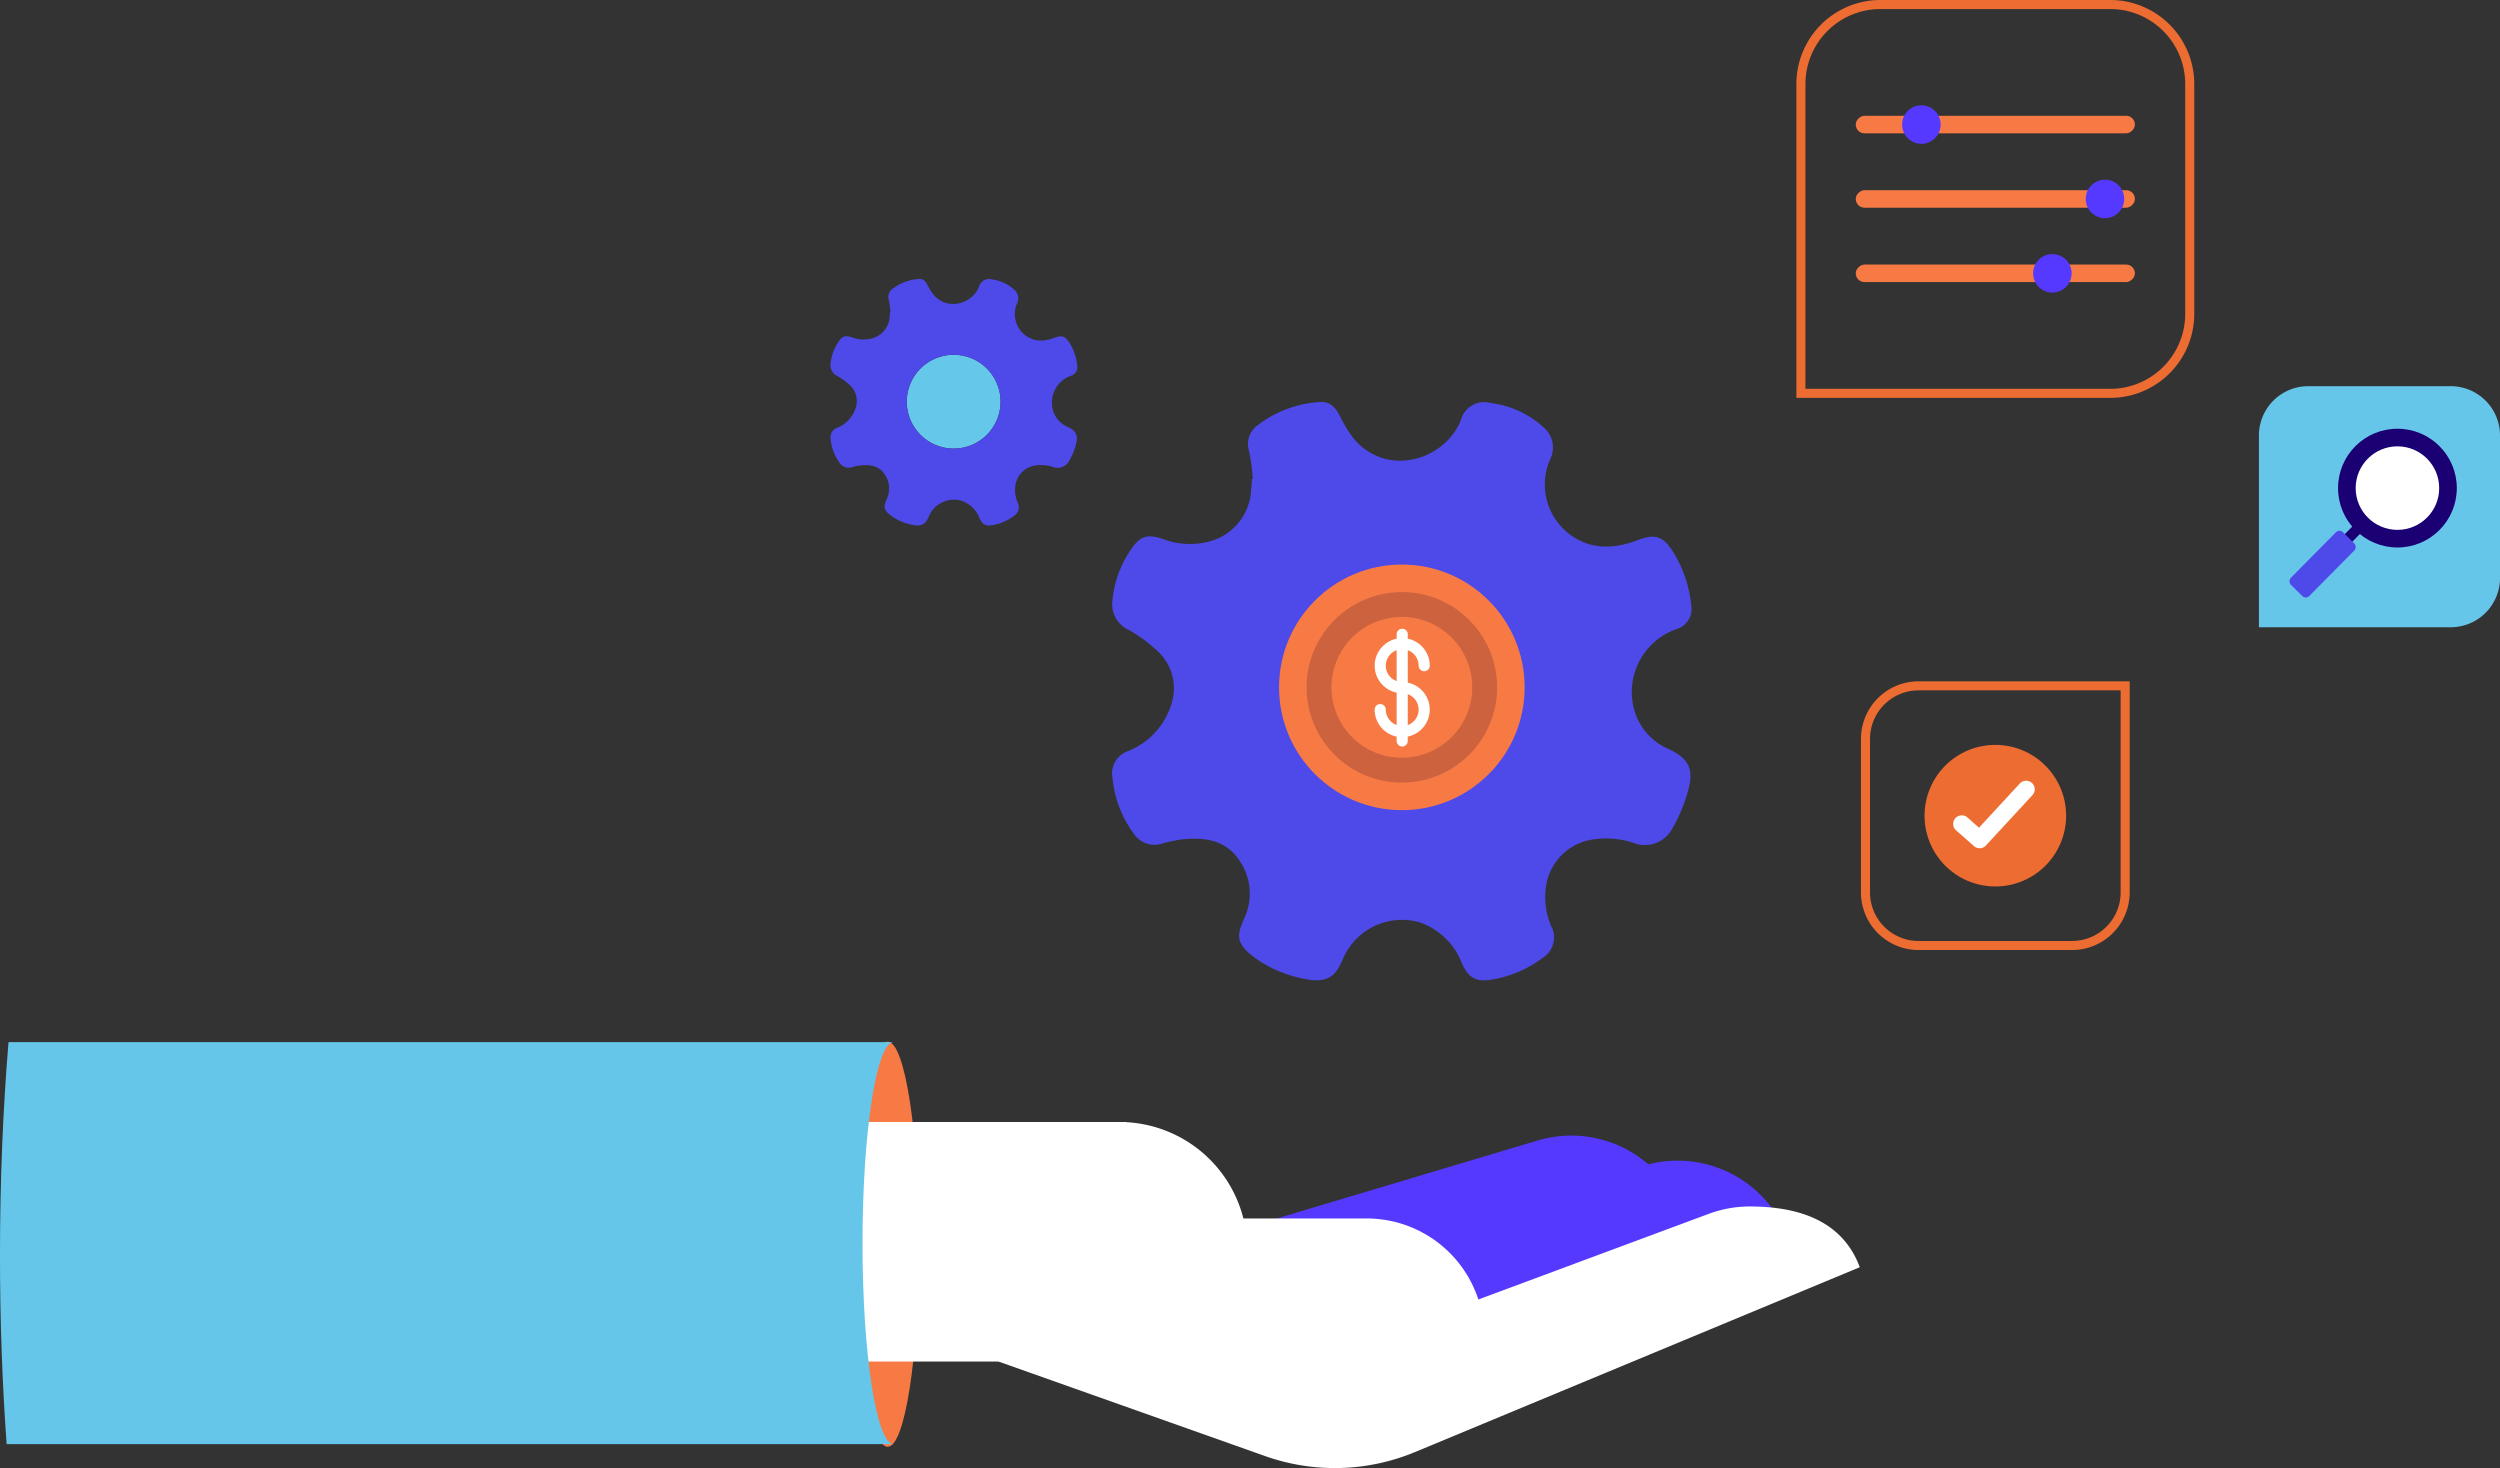 <svg xmlns="http://www.w3.org/2000/svg" width="828.357" height="486.433" viewBox="0 0 828.357 486.433">
  <rect x="0" y="0" width="828.357" height="486.433" fill="#333333" stroke="none"/>
  <g id="Group_2132" data-name="Group 2132" transform="translate(-3194.757 5586.605)">
    <g id="Group_2118" data-name="Group 2118" transform="translate(3194.757 -5241.446)">
      <ellipse id="Ellipse_615" data-name="Ellipse 615" cx="10.371" cy="67.113" rx="10.371" ry="67.113" transform="translate(283.753)" fill="#f77a45"/>
      <g id="Group_2117" data-name="Group 2117" transform="translate(275.989 21.592)">
        <path id="Rectangle_2638" data-name="Rectangle 2638" d="M0,0H38.94a0,0,0,0,1,0,0V144.5A38.94,38.94,0,0,1,0,183.443H0a0,0,0,0,1,0,0V0A0,0,0,0,1,0,0Z" transform="translate(106.201 89.848) rotate(-106.643)" fill="#5639ff"/>
        <path id="Rectangle_2639" data-name="Rectangle 2639" d="M0,0H38.94a0,0,0,0,1,0,0V144.5A38.94,38.94,0,0,1,0,183.443H0a0,0,0,0,1,0,0V0A0,0,0,0,1,0,0Z" transform="translate(144.416 107.106) rotate(-110.387)" fill="#5639ff"/>
        <path id="Path_2001" data-name="Path 2001" d="M3827.56-5146.763l-147.391,61.254a69.167,69.167,0,0,1-49.661,1.32l-88.328-31.319,26.757-46.965,113.639,33.313,94.92-35.277a38.89,38.89,0,0,1,13.56-2.448C3806.864-5166.885,3821.733-5162.455,3827.56-5146.763Z" transform="translate(-3487.327 5199.894)" fill="#fff"/>
        <path id="Path_2002" data-name="Path 2002" d="M3584.426-5196.221a42.357,42.357,0,0,1,38.786,31.9h40.838a38.94,38.94,0,0,1,38.939,38.94H3542.065a232.023,232.023,0,0,1-2.3-34.834c0-14.348.968-27.228,2.5-36.072h42.155Z" transform="translate(-3487.212 5201.297)" fill="#fff"/>
        <rect id="Rectangle_2640" data-name="Rectangle 2640" width="60.198" height="79.372" transform="translate(0 5.014)" fill="#fff"/>
      </g>
      <path id="Path_2003" data-name="Path 2003" d="M3490.853-5090.863h-293.9c-1.432-19.762-2.2-40.763-2.2-62.515,0-24.785.994-48.588,2.826-70.7h293.269c-5.69,0-10.3,29.82-10.3,66.616S3485.163-5090.863,3490.853-5090.863Z" transform="translate(-3194.757 5224.215)" fill="#66c6e9"/>
    </g>
    <g id="Component_5_3" data-name="Component 5 3" transform="translate(3563.24 -5453.416)">
      <circle id="Ellipse_38" data-name="Ellipse 38" cx="36.471" cy="36.471" r="36.471" transform="translate(59.358 58.954)" fill="#65c8eb"/>
      <path id="Path_74" data-name="Path 74" d="M3766.047-5331.862a19.948,19.948,0,0,1-11.539-13.746,22.107,22.107,0,0,1,13.989-25.878,6.961,6.961,0,0,0,5.08-8.182,40.853,40.853,0,0,0-6.215-17.857c-3.3-5-5.954-5.611-11.5-3.511-7.655,2.9-15.286,3.318-22.269-1.729a20.667,20.667,0,0,1-6.785-24.945,8.755,8.755,0,0,0-2.468-10.979,31.24,31.24,0,0,0-17.107-7.753,7.935,7.935,0,0,0-9.857,5.365c-.015.054-.031.109-.046.163-.244.533-.447,1.072-.714,1.6-6.475,12.785-24.922,16.918-35.042,4.386a43.624,43.624,0,0,1-4.393-7.257c-1.428-2.707-3.214-4.9-6.514-4.607a37.446,37.446,0,0,0-20.657,7.632,7.662,7.662,0,0,0-2.9,8.675,67.956,67.956,0,0,1,1.225,9.175l-.289.036c-.086,1.171-.136,2.343-.261,3.511a18.61,18.61,0,0,1-14.864,17.414,25.206,25.206,0,0,1-14.329-1.028c-5.139-1.808-7.593-1.025-10.564,3.343a35.869,35.869,0,0,0-6.242,17.282,9.349,9.349,0,0,0,5.467,9.479,49.018,49.018,0,0,1,9.807,7.271,16.754,16.754,0,0,1,4.611,16.2,24.555,24.555,0,0,1-14.507,16.608,7.855,7.855,0,0,0-5.285,9.139,36.648,36.648,0,0,0,7.031,18.3,8.233,8.233,0,0,0,9.314,3.287,49.017,49.017,0,0,1,6.621-1.407c7.689-.768,14.807.128,19.382,7.5a19.2,19.2,0,0,1,1.332,18.51c-2.3,5.436-3.51,8.214,3.929,13.572a41.553,41.553,0,0,0,15.632,6.568c8.1,1.785,10.678-1.051,12.9-6.094a21.256,21.256,0,0,1,25.551-12.592,22.878,22.878,0,0,1,13.907,13.31c2.385,5.215,4.747,6.58,10.261,5.651a38.3,38.3,0,0,0,16.468-7.051,8.017,8.017,0,0,0,2.923-10.8,24.354,24.354,0,0,1-1.785-11.785,18.372,18.372,0,0,1,14.66-16.593,29.481,29.481,0,0,1,14.142.829,10.314,10.314,0,0,0,13.332-4.9,51.806,51.806,0,0,0,5.182-12.66C3774.533-5325.455,3772.6-5328.751,3766.047-5331.862Zm-52.039-19.532a36.47,36.47,0,0,1-36.474,36.467,36.471,36.471,0,0,1-36.468-36.475,36.471,36.471,0,0,1,36.471-36.467,36.471,36.471,0,0,1,36.471,36.471Z" transform="translate(-3581.708 5446.816)" fill="#4e4ae9"/>
    </g>
    <g id="Component_5_3-2" data-name="Component 5 3" transform="translate(3469.905 -5494.179)">
      <circle id="Ellipse_38-2" data-name="Ellipse 38" cx="15.543" cy="15.543" r="15.543" transform="translate(25.297 25.124)" fill="#65c8eb"/>
      <path id="Path_74-2" data-name="Path 74" d="M3562.257-5440.631a8.5,8.5,0,0,1-4.918-5.858,9.423,9.423,0,0,1,5.962-11.029,2.966,2.966,0,0,0,2.164-3.486,17.408,17.408,0,0,0-2.648-7.611c-1.4-2.131-2.537-2.392-4.9-1.5-3.262,1.237-6.515,1.413-9.49-.737a8.806,8.806,0,0,1-2.891-10.631,3.73,3.73,0,0,0-1.052-4.678,13.308,13.308,0,0,0-7.291-3.3,3.382,3.382,0,0,0-4.2,2.286l-.02.07c-.1.227-.189.456-.3.683-2.76,5.449-10.621,7.211-14.935,1.87a18.563,18.563,0,0,1-1.872-3.093c-.609-1.153-1.37-2.087-2.776-1.962a15.961,15.961,0,0,0-8.8,3.252,3.263,3.263,0,0,0-1.234,3.7,28.932,28.932,0,0,1,.522,3.91l-.123.016c-.037.5-.058,1-.111,1.5a7.93,7.93,0,0,1-6.335,7.421,10.74,10.74,0,0,1-6.107-.438c-2.19-.771-3.236-.437-4.5,1.425a15.29,15.29,0,0,0-2.661,7.365,3.987,3.987,0,0,0,2.33,4.04,20.927,20.927,0,0,1,4.181,3.1,7.144,7.144,0,0,1,1.965,6.906,10.465,10.465,0,0,1-6.182,7.077,3.349,3.349,0,0,0-2.253,3.895,15.629,15.629,0,0,0,3,7.8,3.51,3.51,0,0,0,3.97,1.4,20.756,20.756,0,0,1,2.822-.6c3.277-.328,6.31.055,8.26,3.2a8.184,8.184,0,0,1,.568,7.889c-.982,2.316-1.5,3.5,1.674,5.783a17.714,17.714,0,0,0,6.662,2.8c3.451.761,4.551-.448,5.5-2.6a9.059,9.059,0,0,1,10.889-5.367,9.75,9.75,0,0,1,5.927,5.673c1.016,2.223,2.023,2.8,4.373,2.408a16.345,16.345,0,0,0,7.018-3,3.416,3.416,0,0,0,1.245-4.6,10.4,10.4,0,0,1-.761-5.023,7.832,7.832,0,0,1,6.248-7.072,12.578,12.578,0,0,1,6.028.354,4.4,4.4,0,0,0,5.681-2.087,22.067,22.067,0,0,0,2.208-5.4C3565.872-5437.9,3565.048-5439.306,3562.257-5440.631Zm-22.178-8.325a15.542,15.542,0,0,1-15.544,15.542,15.543,15.543,0,0,1-15.542-15.545,15.543,15.543,0,0,1,15.543-15.542,15.543,15.543,0,0,1,15.543,15.543Z" transform="translate(-3483.696 5489.622)" fill="#4e4ae9"/>
    </g>
    <g id="Group_2124" data-name="Group 2124" transform="translate(3791.476 -5585.105)">
      <g id="Group_2122" data-name="Group 2122" transform="translate(18.172 33.391)">
        <g id="Group_2119" data-name="Group 2119">
          <rect id="Rectangle_2641" data-name="Rectangle 2641" width="5.815" height="92.492" rx="2.908" transform="translate(92.492 3.473) rotate(90)" fill="#f77a45"/>
          <circle id="Ellipse_616" data-name="Ellipse 616" cx="6.381" cy="6.381" r="6.381" transform="translate(15.362)" fill="#5639ff"/>
        </g>
        <g id="Group_2120" data-name="Group 2120" transform="translate(0 24.646)">
          <rect id="Rectangle_2642" data-name="Rectangle 2642" width="5.815" height="92.492" rx="2.908" transform="translate(92.492 3.473) rotate(90)" fill="#f77a45"/>
          <circle id="Ellipse_617" data-name="Ellipse 617" cx="6.381" cy="6.381" r="6.381" transform="translate(76.197)" fill="#5639ff"/>
        </g>
        <g id="Group_2121" data-name="Group 2121" transform="translate(0 49.292)">
          <rect id="Rectangle_2643" data-name="Rectangle 2643" width="5.815" height="92.492" rx="2.908" transform="translate(92.492 3.474) rotate(90)" fill="#f77a45"/>
          <circle id="Ellipse_618" data-name="Ellipse 618" cx="6.381" cy="6.381" r="6.381" transform="translate(58.768)" fill="#5639ff"/>
        </g>
      </g>
      <g id="Group_2123" data-name="Group 2123">
        <path id="Rectangle_2644" data-name="Rectangle 2644" d="M26.35,0h76.136a26.35,26.35,0,0,1,26.35,26.35v76.136a26.35,26.35,0,0,1-26.35,26.35H0a0,0,0,0,1,0,0V26.35A26.35,26.35,0,0,1,26.35,0Z" fill="none" stroke="#ed6c32" stroke-miterlimit="10" stroke-width="3"/>
      </g>
    </g>
    <g id="Group_2126" data-name="Group 2126" transform="translate(3812.878 -5359.354)">
      <g id="Group_2125" data-name="Group 2125">
        <path id="Rectangle_2645" data-name="Rectangle 2645" d="M17.6,0H68.438a17.6,17.6,0,0,1,17.6,17.6V68.438a17.6,17.6,0,0,1-17.6,17.6H0a0,0,0,0,1,0,0V17.6A17.6,17.6,0,0,1,17.6,0Z" transform="translate(86.034 86.034) rotate(-180)" fill="none" stroke="#ed6c32" stroke-miterlimit="10" stroke-width="3"/>
      </g>
      <g id="Group_1849" data-name="Group 1849" transform="translate(19.563 19.563)">
        <g id="Group_1847" data-name="Group 1847">
          <g id="Group_1846" data-name="Group 1846">
            <circle id="Ellipse_561" data-name="Ellipse 561" cx="23.455" cy="23.455" r="23.455" fill="#ed6c32"/>
            <path id="Path_1693" data-name="Path 1693" d="M3883.559-5292.686a2.845,2.845,0,0,1-2.312-.68l-5.872-5.182a2.845,2.845,0,0,1-.325-4.01,2.844,2.844,0,0,1,4.009-.325c.027.022.053.046.078.068l3.786,3.341,13.486-14.595a2.845,2.845,0,0,1,4.016-.243,2.845,2.845,0,0,1,.244,4.015l-.08.086-15.373,16.637A2.834,2.834,0,0,1,3883.559-5292.686Z" transform="translate(-3864.876 5326.901)" fill="#fff"/>
          </g>
        </g>
      </g>
    </g>
    <g id="Group_2128" data-name="Group 2128" transform="translate(3943.236 -5458.645)">
      <g id="Group_2127" data-name="Group 2127">
        <path id="Rectangle_2646" data-name="Rectangle 2646" d="M16.337,0h47.2A16.337,16.337,0,0,1,79.879,16.337v47.2A16.337,16.337,0,0,1,63.542,79.879H0a0,0,0,0,1,0,0V16.337A16.337,16.337,0,0,1,16.337,0Z" fill="#66c6e9"/>
      </g>
    </g>
    <g id="Group_2129" data-name="Group 2129" transform="translate(3618.562 -5399.546)">
      <circle id="Ellipse_619" data-name="Ellipse 619" cx="40.688" cy="40.688" r="40.688" fill="#f77a45"/>
      <circle id="Ellipse_620" data-name="Ellipse 620" cx="31.565" cy="31.565" r="31.565" transform="translate(9.123 9.123)" fill="#cc623e"/>
      <circle id="Ellipse_621" data-name="Ellipse 621" cx="23.325" cy="23.325" r="23.325" transform="translate(17.362 17.362)" fill="#f77a45"/>
      <path id="Path_2004" data-name="Path 2004" d="M3684.042-5350.047v-10.74a5.445,5.445,0,0,1,3.6,5.113,1.843,1.843,0,0,0,1.844,1.843,1.843,1.843,0,0,0,1.844-1.843,9.144,9.144,0,0,0-7.284-8.94v-1.443a1.843,1.843,0,0,0-1.844-1.843,1.843,1.843,0,0,0-1.844,1.843v1.443a9.144,9.144,0,0,0-7.284,8.94,9.142,9.142,0,0,0,7.284,8.939V-5336a5.443,5.443,0,0,1-3.6-5.112,1.844,1.844,0,0,0-1.844-1.844,1.844,1.844,0,0,0-1.844,1.844,9.144,9.144,0,0,0,7.284,8.94v1.443a1.844,1.844,0,0,0,1.844,1.844,1.844,1.844,0,0,0,1.844-1.844v-1.443a9.144,9.144,0,0,0,7.284-8.94A9.143,9.143,0,0,0,3684.042-5350.047Zm-7.284-5.627a5.445,5.445,0,0,1,3.6-5.113v10.225A5.445,5.445,0,0,1,3676.758-5355.675Zm7.284,19.679v-10.223a5.444,5.444,0,0,1,3.6,5.111A5.443,5.443,0,0,1,3684.042-5336Z" transform="translate(-3641.391 5389.179)" fill="#fff"/>
    </g>
    <g id="Group_2131" data-name="Group 2131" transform="translate(3952.661 -5444.549)">
      <g id="Group_2130" data-name="Group 2130">
        <rect id="Rectangle_2647" data-name="Rectangle 2647" width="3.532" height="9.853" transform="translate(21.967 31.945) rotate(44.694)" fill="#1b0074"/>
        <rect id="Rectangle_2648" data-name="Rectangle 2648" width="8.582" height="24.521" rx="1.626" transform="translate(17.246 33.126) rotate(44.694)" fill="#4e4ae9"/>
        <circle id="Ellipse_622" data-name="Ellipse 622" cx="19.673" cy="19.673" r="19.673" transform="translate(16.794)" fill="#1b0074"/>
        <circle id="Ellipse_623" data-name="Ellipse 623" cx="13.837" cy="13.837" r="13.837" transform="translate(22.631 5.837)" fill="#fff"/>
      </g>
    </g>
  </g>
</svg>
